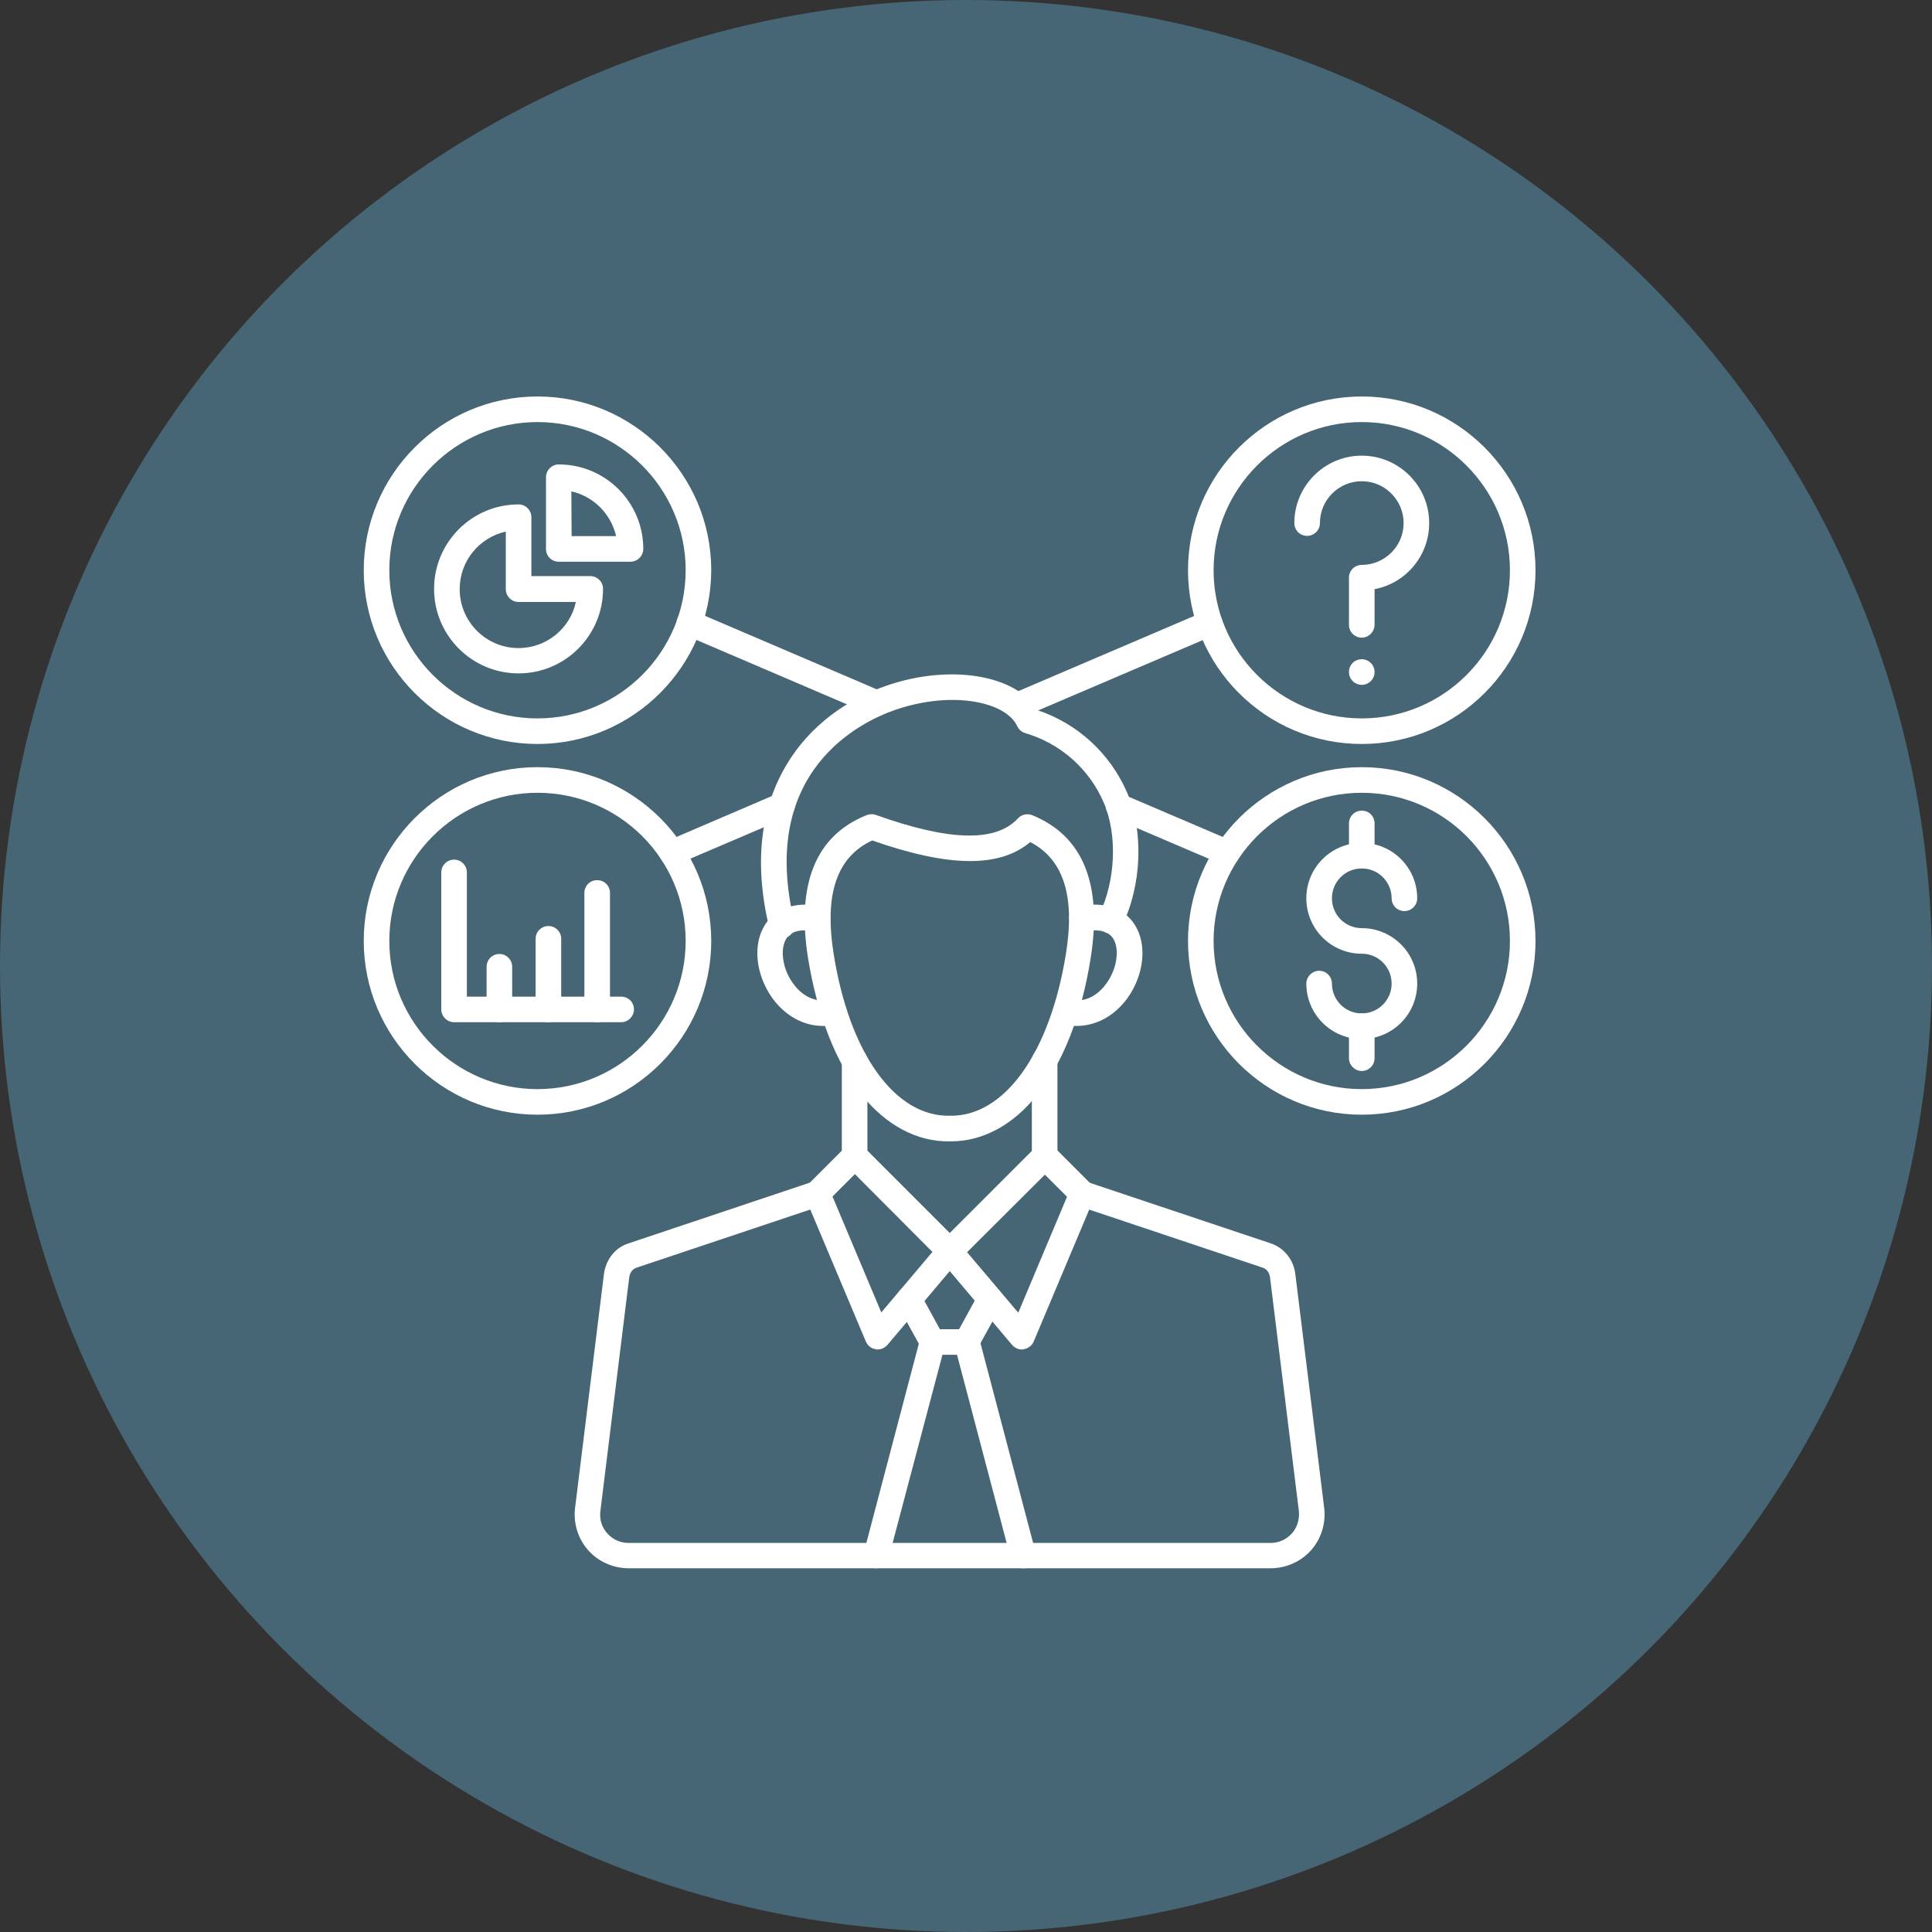 <svg width="59" height="59" viewBox="0 0 59 59" fill="none" xmlns="http://www.w3.org/2000/svg">
<rect x="0" y="0" width="59" height="59" fill="#333333" stroke="none"/>
<circle cx="29.5" cy="29.5" r="29.5" fill="#476675"/>
<path fill-rule="evenodd" clip-rule="evenodd" d="M41.586 24.21C39.087 24.21 37.061 26.244 37.061 28.735C37.061 31.233 39.096 33.26 41.586 33.26C44.084 33.26 46.111 31.225 46.111 28.735C46.111 26.236 44.084 24.21 41.586 24.21ZM41.586 34.041C38.656 34.041 36.28 31.656 36.28 28.735C36.28 25.813 38.664 23.428 41.586 23.428C44.516 23.428 46.892 25.813 46.892 28.735C46.892 31.656 44.516 34.041 41.586 34.041Z" fill="white"/>
<path fill-rule="evenodd" clip-rule="evenodd" d="M41.586 31.73C40.65 31.73 39.893 30.973 39.893 30.037C39.893 29.825 40.072 29.646 40.284 29.646C40.504 29.646 40.675 29.825 40.675 30.037C40.675 30.541 41.081 30.948 41.586 30.948C42.09 30.948 42.498 30.541 42.498 30.037C42.498 29.532 42.09 29.125 41.586 29.125C40.65 29.125 39.893 28.368 39.893 27.433C39.893 26.497 40.65 25.74 41.586 25.74C42.522 25.74 43.279 26.497 43.279 27.433C43.279 27.652 43.1 27.823 42.888 27.823C42.676 27.823 42.498 27.652 42.498 27.433C42.498 26.928 42.09 26.521 41.586 26.521C41.081 26.521 40.675 26.928 40.675 27.433C40.675 27.937 41.081 28.344 41.586 28.344C42.522 28.344 43.279 29.101 43.279 30.037C43.279 30.973 42.522 31.73 41.586 31.73Z" fill="white"/>
<path fill-rule="evenodd" clip-rule="evenodd" d="M41.586 26.513C41.374 26.513 41.195 26.342 41.195 26.122V25.145C41.195 24.934 41.366 24.755 41.586 24.755C41.806 24.755 41.977 24.926 41.977 25.145V26.122C41.977 26.342 41.797 26.513 41.586 26.513Z" fill="white"/>
<path fill-rule="evenodd" clip-rule="evenodd" d="M41.586 32.706C41.374 32.706 41.195 32.527 41.195 32.316V31.339C41.195 31.127 41.366 30.948 41.586 30.948C41.806 30.948 41.977 31.127 41.977 31.339V32.316C41.977 32.535 41.797 32.706 41.586 32.706Z" fill="white"/>
<path fill-rule="evenodd" clip-rule="evenodd" d="M41.586 19.473C41.374 19.473 41.195 19.302 41.195 19.082V17.642C41.195 17.43 41.366 17.251 41.586 17.251C42.286 17.251 42.864 16.682 42.864 15.974C42.864 15.274 42.294 14.696 41.586 14.696C40.886 14.696 40.308 15.265 40.308 15.974C40.308 16.193 40.129 16.364 39.918 16.364C39.698 16.364 39.527 16.193 39.527 15.974C39.527 14.842 40.447 13.915 41.586 13.915C42.717 13.915 43.645 14.834 43.645 15.974C43.645 16.975 42.929 17.813 41.977 17.992V19.074C41.977 19.294 41.798 19.473 41.586 19.473Z" fill="white"/>
<path fill-rule="evenodd" clip-rule="evenodd" d="M41.586 20.914C41.374 20.914 41.195 20.743 41.195 20.523C41.195 20.303 41.366 20.132 41.586 20.132C41.806 20.132 41.977 20.311 41.977 20.523C41.977 20.743 41.797 20.914 41.586 20.914Z" fill="white"/>
<path fill-rule="evenodd" clip-rule="evenodd" d="M41.586 12.889C39.087 12.889 37.061 14.924 37.061 17.414C37.061 19.913 39.096 21.939 41.586 21.939C44.084 21.939 46.111 19.913 46.111 17.414C46.111 14.924 44.084 12.889 41.586 12.889ZM41.586 22.72C38.656 22.72 36.28 20.344 36.28 17.414C36.28 14.484 38.664 12.108 41.586 12.108C44.516 12.108 46.892 14.492 46.892 17.414C46.892 20.344 44.516 22.72 41.586 22.72Z" fill="white"/>
<path fill-rule="evenodd" clip-rule="evenodd" d="M23.877 28.645C23.698 28.645 23.543 28.523 23.494 28.344C22.477 24.145 24.683 21.76 27.075 20.938C29.02 20.271 31.022 20.605 31.682 21.687C32.902 22.094 33.887 22.997 34.408 24.177C34.937 25.373 34.872 27.026 34.261 28.287C34.164 28.482 33.936 28.564 33.741 28.466C33.545 28.369 33.464 28.132 33.562 27.945C34.074 26.895 34.131 25.479 33.7 24.495C33.252 23.469 32.382 22.704 31.307 22.387C31.201 22.354 31.112 22.281 31.063 22.175C30.738 21.451 29.118 21.068 27.336 21.679C26.326 22.029 23.136 23.518 24.259 28.165C24.308 28.377 24.178 28.588 23.975 28.637C23.934 28.645 23.901 28.645 23.877 28.645Z" fill="white"/>
<path fill-rule="evenodd" clip-rule="evenodd" d="M29.004 34.073C30.672 34.106 32.064 32.161 32.552 29.125C32.837 27.367 32.479 26.244 31.462 25.715C30.526 26.505 28.98 26.488 26.636 25.666C25.553 26.171 25.171 27.302 25.456 29.117C25.936 32.161 27.328 34.106 29.004 34.073C28.996 34.073 28.996 34.073 29.004 34.073ZM29.045 34.855C29.029 34.855 29.012 34.855 28.996 34.855C28.011 34.871 27.059 34.366 26.31 33.431C25.521 32.446 24.959 30.997 24.674 29.247C24.316 26.977 24.919 25.512 26.465 24.893C26.554 24.861 26.652 24.853 26.742 24.885C28.996 25.691 30.412 25.724 31.087 24.991C31.201 24.869 31.372 24.836 31.519 24.893C33.065 25.52 33.667 26.985 33.309 29.247C33.033 31.005 32.463 32.454 31.674 33.431C30.949 34.35 30.013 34.855 29.045 34.855Z" fill="white"/>
<path fill-rule="evenodd" clip-rule="evenodd" d="M25.138 31.331C24.536 31.331 23.975 31.021 23.576 30.468C23.071 29.744 22.982 28.832 23.364 28.238C23.551 27.945 24.023 27.481 25.041 27.669C25.252 27.709 25.391 27.913 25.35 28.124C25.309 28.336 25.106 28.474 24.894 28.442C24.593 28.385 24.194 28.377 24.015 28.661C23.812 28.979 23.893 29.581 24.211 30.02C24.381 30.265 24.764 30.663 25.374 30.525C25.586 30.476 25.798 30.606 25.846 30.818C25.895 31.03 25.765 31.241 25.553 31.282C25.415 31.314 25.277 31.331 25.138 31.331Z" fill="white"/>
<path fill-rule="evenodd" clip-rule="evenodd" d="M32.87 31.331C32.731 31.331 32.593 31.314 32.455 31.282C32.243 31.233 32.113 31.021 32.162 30.818C32.211 30.606 32.422 30.476 32.634 30.525C33.236 30.663 33.618 30.273 33.797 30.02C34.115 29.573 34.196 28.979 33.993 28.661C33.814 28.377 33.415 28.385 33.114 28.442C32.902 28.482 32.699 28.344 32.658 28.124C32.617 27.913 32.756 27.709 32.976 27.669C34.001 27.481 34.465 27.945 34.652 28.238C35.035 28.832 34.945 29.752 34.441 30.468C34.034 31.03 33.472 31.331 32.87 31.331Z" fill="white"/>
<path fill-rule="evenodd" clip-rule="evenodd" d="M25.423 36.539L26.913 40.079L28.475 38.232L26.107 35.855L25.423 36.539ZM26.799 41.211C26.774 41.211 26.758 41.211 26.742 41.202C26.611 41.186 26.497 41.097 26.441 40.966L24.601 36.596C24.536 36.45 24.569 36.279 24.683 36.165L25.822 35.025C25.977 34.871 26.221 34.871 26.375 35.025L29.281 37.931C29.427 38.077 29.435 38.305 29.305 38.46L27.1 41.072C27.018 41.162 26.913 41.211 26.799 41.211Z" fill="white"/>
<path fill-rule="evenodd" clip-rule="evenodd" d="M38.803 47.892H19.197C18.725 47.892 18.27 47.689 17.96 47.339C17.651 46.989 17.505 46.517 17.562 46.045L18.441 38.924C18.497 38.468 18.782 38.102 19.189 37.972L24.829 36.084C25.033 36.019 25.252 36.124 25.326 36.328C25.391 36.531 25.285 36.751 25.081 36.824L19.442 38.712C19.262 38.769 19.222 38.948 19.214 39.022L18.335 46.143C18.302 46.395 18.375 46.639 18.546 46.826C18.709 47.013 18.945 47.119 19.197 47.119H38.803C39.055 47.119 39.283 47.013 39.454 46.826C39.617 46.639 39.69 46.395 39.665 46.143L38.786 39.022C38.778 38.948 38.738 38.769 38.559 38.712L32.919 36.824C32.715 36.759 32.601 36.531 32.675 36.328C32.74 36.124 32.968 36.01 33.171 36.084L38.811 37.972C39.218 38.11 39.511 38.476 39.559 38.924L40.438 46.045C40.495 46.517 40.349 46.989 40.04 47.339C39.73 47.689 39.275 47.892 38.803 47.892Z" fill="white"/>
<path fill-rule="evenodd" clip-rule="evenodd" d="M29.533 38.24L31.096 40.088L32.585 36.547L31.909 35.872L29.533 38.24ZM31.21 41.211C31.096 41.211 30.99 41.162 30.908 41.072L28.703 38.46C28.573 38.305 28.581 38.077 28.727 37.931L31.633 35.026C31.706 34.952 31.804 34.912 31.909 34.912C32.015 34.912 32.113 34.952 32.186 35.026L33.325 36.165C33.44 36.279 33.472 36.45 33.407 36.596L31.568 40.967C31.519 41.089 31.397 41.178 31.267 41.203C31.242 41.211 31.226 41.211 31.21 41.211Z" fill="white"/>
<path fill-rule="evenodd" clip-rule="evenodd" d="M26.099 35.701C25.879 35.701 25.708 35.522 25.708 35.31V32.397C25.708 32.177 25.879 32.006 26.099 32.006C26.318 32.006 26.489 32.177 26.489 32.397V35.31C26.489 35.53 26.31 35.701 26.099 35.701Z" fill="white"/>
<path fill-rule="evenodd" clip-rule="evenodd" d="M31.901 35.701C31.69 35.701 31.511 35.522 31.511 35.31V32.397C31.511 32.177 31.682 32.006 31.901 32.006C32.121 32.006 32.292 32.177 32.292 32.397V35.31C32.292 35.53 32.121 35.701 31.901 35.701Z" fill="white"/>
<path fill-rule="evenodd" clip-rule="evenodd" d="M29.525 41.373H28.475C28.337 41.373 28.198 41.292 28.133 41.17L27.417 39.868C27.311 39.681 27.385 39.445 27.572 39.339C27.759 39.233 28.003 39.306 28.101 39.493L28.703 40.592H29.289L29.891 39.493C29.997 39.306 30.233 39.233 30.42 39.339C30.607 39.445 30.681 39.681 30.575 39.868L29.859 41.17C29.802 41.3 29.672 41.373 29.525 41.373Z" fill="white"/>
<path fill-rule="evenodd" clip-rule="evenodd" d="M26.758 47.892C26.725 47.892 26.693 47.892 26.66 47.876C26.449 47.819 26.327 47.608 26.384 47.396L28.101 40.877C28.158 40.666 28.369 40.543 28.581 40.6C28.793 40.657 28.915 40.869 28.858 41.081L27.132 47.599C27.083 47.778 26.929 47.892 26.758 47.892Z" fill="white"/>
<path fill-rule="evenodd" clip-rule="evenodd" d="M31.242 47.892C31.071 47.892 30.909 47.778 30.868 47.599L29.151 41.089C29.094 40.877 29.216 40.665 29.427 40.608C29.639 40.551 29.851 40.682 29.907 40.885L31.625 47.404C31.682 47.615 31.551 47.827 31.348 47.884C31.315 47.892 31.275 47.892 31.242 47.892Z" fill="white"/>
<path fill-rule="evenodd" clip-rule="evenodd" d="M16.414 24.21C13.916 24.21 11.889 26.244 11.889 28.735C11.889 31.233 13.924 33.26 16.414 33.26C18.913 33.26 20.939 31.225 20.939 28.735C20.939 26.236 18.913 24.21 16.414 24.21ZM16.414 34.041C13.484 34.041 11.108 31.656 11.108 28.735C11.108 25.813 13.484 23.428 16.414 23.428C19.344 23.428 21.72 25.813 21.72 28.735C21.72 31.656 19.344 34.041 16.414 34.041Z" fill="white"/>
<path fill-rule="evenodd" clip-rule="evenodd" d="M18.97 31.217H13.867C13.655 31.217 13.476 31.038 13.476 30.826V26.643C13.476 26.431 13.647 26.252 13.867 26.252C14.086 26.252 14.257 26.431 14.257 26.643V30.436H18.97C19.189 30.436 19.36 30.607 19.36 30.826C19.36 31.038 19.181 31.217 18.97 31.217Z" fill="white"/>
<path fill-rule="evenodd" clip-rule="evenodd" d="M15.25 31.217C15.03 31.217 14.86 31.038 14.86 30.826V29.524C14.86 29.312 15.03 29.133 15.25 29.133C15.462 29.133 15.641 29.304 15.641 29.524V30.826C15.641 31.038 15.462 31.217 15.25 31.217Z" fill="white"/>
<path fill-rule="evenodd" clip-rule="evenodd" d="M16.748 31.217C16.528 31.217 16.357 31.038 16.357 30.826V28.669C16.357 28.458 16.528 28.279 16.748 28.279C16.967 28.279 17.138 28.458 17.138 28.669V30.826C17.138 31.038 16.959 31.217 16.748 31.217Z" fill="white"/>
<path fill-rule="evenodd" clip-rule="evenodd" d="M18.237 31.217C18.017 31.217 17.846 31.038 17.846 30.826V27.27C17.846 27.05 18.017 26.879 18.237 26.879C18.457 26.879 18.628 27.05 18.628 27.27V30.826C18.628 31.038 18.457 31.217 18.237 31.217Z" fill="white"/>
<path fill-rule="evenodd" clip-rule="evenodd" d="M16.414 12.889C13.924 12.889 11.889 14.916 11.889 17.414C11.889 19.904 13.916 21.939 16.414 21.939C18.904 21.939 20.939 19.913 20.939 17.414C20.939 14.916 18.904 12.889 16.414 12.889ZM16.414 22.72C13.492 22.72 11.108 20.344 11.108 17.414C11.108 14.492 13.484 12.108 16.414 12.108C19.336 12.108 21.72 14.484 21.72 17.414C21.712 20.336 19.336 22.72 16.414 22.72Z" fill="white"/>
<path fill-rule="evenodd" clip-rule="evenodd" d="M15.446 16.234C14.64 16.413 14.038 17.129 14.038 17.992C14.038 18.985 14.843 19.791 15.836 19.791C16.691 19.791 17.415 19.188 17.586 18.383H15.836C15.617 18.383 15.446 18.204 15.446 17.992V16.234ZM15.836 20.564C14.412 20.564 13.256 19.408 13.256 17.984C13.256 16.56 14.412 15.404 15.836 15.404C16.056 15.404 16.227 15.583 16.227 15.795V17.593H18.025C18.245 17.593 18.416 17.772 18.416 17.984C18.416 19.408 17.26 20.564 15.836 20.564Z" fill="white"/>
<path fill-rule="evenodd" clip-rule="evenodd" d="M17.456 16.372H18.815C18.66 15.697 18.131 15.16 17.448 15.005L17.456 16.372ZM19.254 17.154H17.065C16.845 17.154 16.674 16.983 16.674 16.763V14.574C16.674 14.354 16.854 14.183 17.065 14.183C18.489 14.183 19.645 15.339 19.645 16.763C19.645 16.975 19.466 17.154 19.254 17.154Z" fill="white"/>
<path fill-rule="evenodd" clip-rule="evenodd" d="M26.774 21.866C26.725 21.866 26.668 21.858 26.62 21.833L20.898 19.384C20.703 19.302 20.605 19.066 20.695 18.871C20.784 18.676 21.012 18.578 21.207 18.668L26.929 21.117C27.124 21.198 27.222 21.434 27.132 21.63C27.067 21.776 26.929 21.866 26.774 21.866Z" fill="white"/>
<path fill-rule="evenodd" clip-rule="evenodd" d="M31.055 21.939C30.9 21.939 30.762 21.849 30.697 21.703C30.616 21.508 30.705 21.272 30.9 21.19L36.784 18.675C36.98 18.594 37.216 18.684 37.297 18.879C37.379 19.074 37.289 19.31 37.094 19.392L31.21 21.906C31.161 21.931 31.104 21.939 31.055 21.939Z" fill="white"/>
<path fill-rule="evenodd" clip-rule="evenodd" d="M20.524 26.431C20.369 26.431 20.231 26.342 20.166 26.195C20.084 26 20.174 25.764 20.369 25.683L23.73 24.242C23.926 24.161 24.154 24.25 24.243 24.446C24.325 24.641 24.235 24.877 24.04 24.958L20.687 26.391C20.63 26.415 20.581 26.431 20.524 26.431Z" fill="white"/>
<path fill-rule="evenodd" clip-rule="evenodd" d="M37.476 26.431C37.427 26.431 37.37 26.423 37.322 26.399L34.009 24.983C33.814 24.901 33.716 24.665 33.806 24.47C33.887 24.275 34.123 24.177 34.318 24.267L37.631 25.683C37.826 25.772 37.924 26 37.834 26.195C37.769 26.342 37.623 26.431 37.476 26.431Z" fill="white"/>
</svg>
